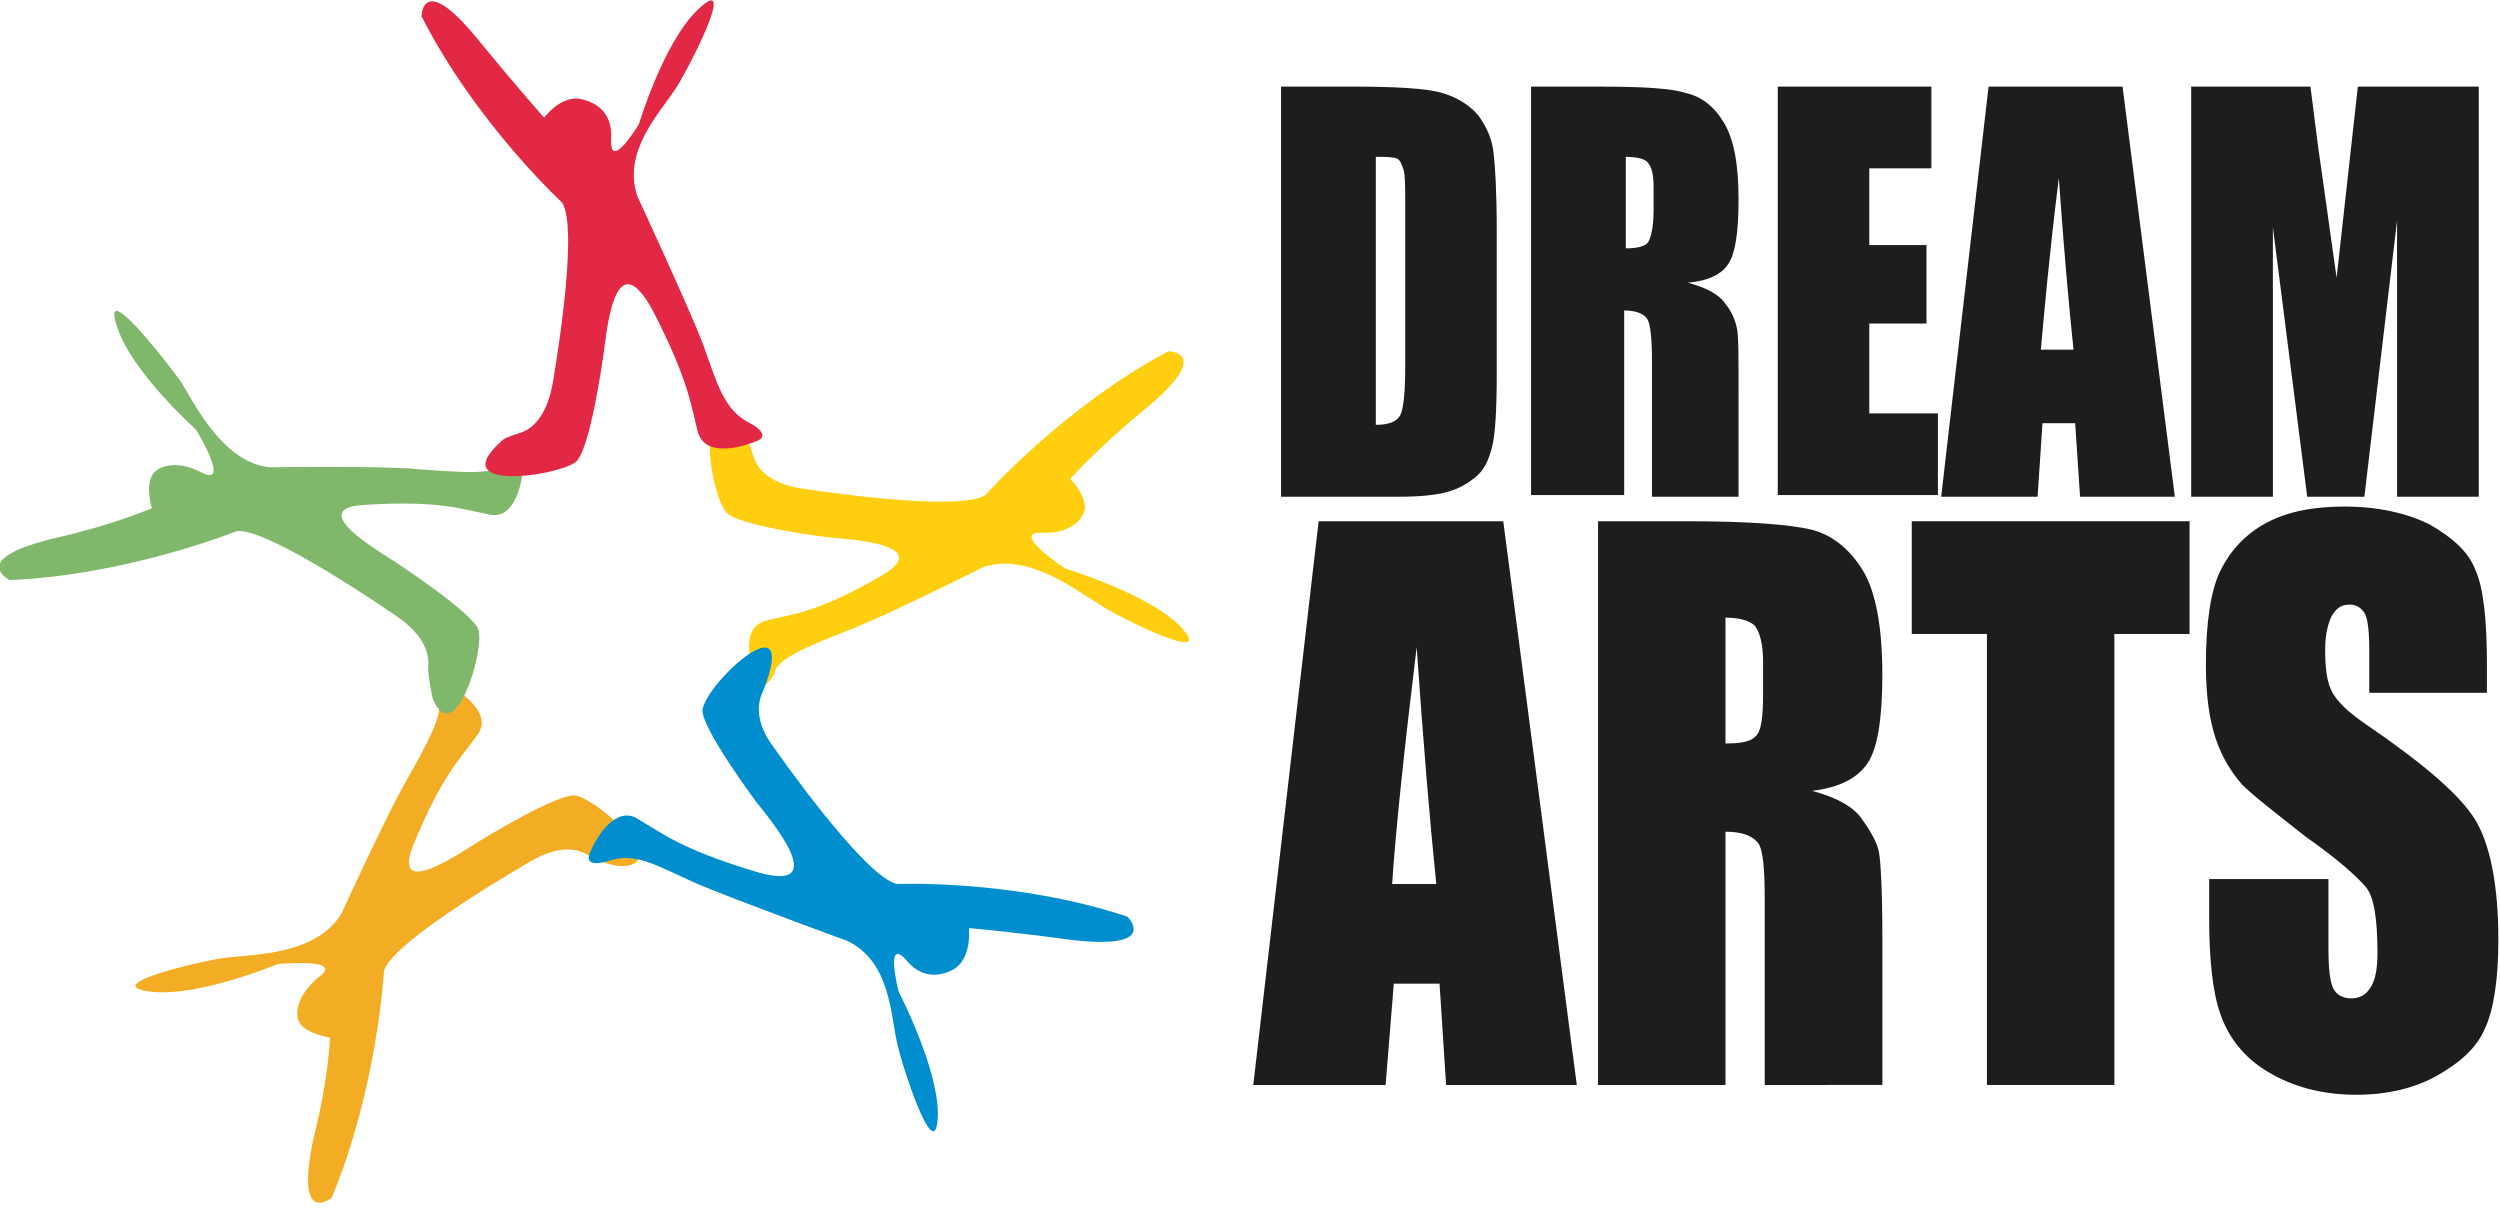 <?xml version="1.0" encoding="utf-8"?>
<!-- Generator: Adobe Illustrator 18.1.1, SVG Export Plug-In . SVG Version: 6.00 Build 0)  -->
<svg version="1.1" id="Layer_1" xmlns="http://www.w3.org/2000/svg" xmlns:xlink="http://www.w3.org/1999/xlink" x="0px" y="0px"
	 width="153px" height="74px" viewBox="0 0 153 74" enable-background="new 0 0 153 74" xml:space="preserve">
<g>
	<g>
		<g>
			<path fill="#1D1D1B" d="M78.5,5.3h4.2c2.7,0,4.6,0.1,5.6,0.4c1,0.3,1.7,0.8,2.2,1.4c0.5,0.7,0.8,1.4,0.9,2.2
				c0.1,0.8,0.2,2.4,0.2,4.8v8.8c0,2.3-0.1,3.8-0.3,4.5c-0.2,0.8-0.5,1.4-1,1.8c-0.5,0.4-1,0.7-1.7,0.9c-0.7,0.2-1.7,0.3-3,0.3h-7.2
				V5.3z M84.2,9.6V26c0.8,0,1.3-0.2,1.5-0.6c0.2-0.4,0.3-1.4,0.3-3.1v-9.7c0-1.1,0-1.9-0.1-2.2c-0.1-0.3-0.2-0.6-0.4-0.7
				C85.2,9.6,84.8,9.6,84.2,9.6z"/>
			<path fill="#1D1D1B" d="M93.8,5.3h4c2.7,0,4.5,0.1,5.4,0.4c0.9,0.2,1.7,0.8,2.3,1.8c0.6,1,0.9,2.5,0.9,4.7c0,2-0.2,3.3-0.6,3.9
				c-0.4,0.7-1.3,1.1-2.5,1.2c1.1,0.3,1.9,0.7,2.3,1.3c0.4,0.5,0.6,1,0.7,1.5c0.1,0.4,0.1,1.7,0.1,3.7v6.6h-5.3V22
				c0-1.3-0.1-2.2-0.3-2.5c-0.2-0.3-0.7-0.5-1.4-0.5v11.3h-5.7V5.3z M99.5,9.6v5.6c0.6,0,1.1-0.1,1.3-0.3s0.4-0.9,0.4-2v-1.4
				c0-0.8-0.1-1.3-0.4-1.6C100.6,9.7,100.1,9.6,99.5,9.6z"/>
			<path fill="#1D1D1B" d="M108.7,5.3h9.5v5h-3.8V15h3.5v4.8h-3.5v5.5h4.2v5h-9.8V5.3z"/>
			<path fill="#1D1D1B" d="M129.9,5.3l3.2,25.1h-5.8l-0.3-4.5h-2l-0.3,4.5h-5.9l2.9-25.1H129.9z M126.9,21.4
				c-0.3-2.8-0.6-6.3-0.9-10.5c-0.6,4.8-0.9,8.3-1.1,10.5H126.9z"/>
			<path fill="#1D1D1B" d="M151.7,5.3v25.1h-5l0-16.9l-2,16.9h-3.5l-2.1-16.5l0,16.5h-5V5.3h7.3c0.2,1.5,0.4,3.3,0.7,5.3L143,17
				l1.3-11.7H151.7z"/>
		</g>
		<g>
			<path fill="#1D1D1B" d="M92,31.9l4.5,34.5h-8l-0.4-6.2h-2.8l-0.5,6.2h-8.1l4-34.5H92z M87.9,54.1c-0.4-3.9-0.8-8.7-1.2-14.5
				c-0.8,6.6-1.3,11.4-1.5,14.5H87.9z"/>
			<path fill="#1D1D1B" d="M97.8,31.9h5.5c3.7,0,6.2,0.2,7.5,0.5c1.3,0.3,2.4,1.2,3.2,2.5c0.8,1.3,1.2,3.5,1.2,6.4
				c0,2.7-0.3,4.5-0.9,5.4c-0.6,0.9-1.7,1.5-3.4,1.7c1.5,0.4,2.6,1,3.1,1.8c0.5,0.7,0.9,1.4,1,2c0.1,0.6,0.2,2.3,0.2,5.1v9.1H108V55
				c0-1.8-0.1-3-0.4-3.4c-0.3-0.4-0.9-0.7-2-0.7v15.5h-7.8V31.9z M105.6,37.8v7.7c0.9,0,1.5-0.1,1.8-0.4c0.4-0.3,0.5-1.2,0.5-2.7
				v-1.9c0-1.1-0.2-1.8-0.5-2.2C107.1,38,106.5,37.8,105.6,37.8z"/>
			<path fill="#1D1D1B" d="M134,31.9v6.9h-4.6v27.6h-7.8V38.8h-4.6v-6.9H134z"/>
			<path fill="#1D1D1B" d="M152.3,42.4h-7.3v-2.6c0-1.2-0.1-2-0.3-2.3c-0.2-0.3-0.5-0.5-0.9-0.5c-0.5,0-0.8,0.2-1.1,0.7
				c-0.2,0.4-0.4,1.1-0.4,2c0,1.2,0.1,2,0.4,2.6c0.3,0.6,1,1.3,2.2,2.1c3.5,2.4,5.7,4.3,6.6,5.8c0.9,1.5,1.4,4,1.4,7.3
				c0,2.5-0.3,4.3-0.8,5.4c-0.5,1.2-1.5,2.1-2.9,2.9c-1.4,0.8-3.1,1.2-5,1.2c-2.1,0-3.9-0.5-5.4-1.4c-1.5-0.9-2.4-2.1-2.9-3.5
				c-0.5-1.4-0.7-3.4-0.7-6v-2.3h7.3v4.2c0,1.3,0.1,2.1,0.3,2.5c0.2,0.4,0.6,0.6,1.1,0.6c0.5,0,0.9-0.2,1.2-0.7
				c0.3-0.5,0.4-1.2,0.4-2.1c0-2-0.2-3.4-0.7-4c-0.5-0.6-1.7-1.7-3.7-3.1c-1.9-1.5-3.2-2.5-3.9-3.2c-0.6-0.7-1.2-1.6-1.6-2.8
				c-0.4-1.2-0.6-2.7-0.6-4.5c0-2.6,0.3-4.6,0.9-5.8c0.6-1.2,1.5-2.2,2.8-2.9c1.3-0.7,2.9-1,4.8-1c2,0,3.8,0.4,5.2,1.1
				c1.4,0.8,2.4,1.7,2.8,2.8c0.5,1.1,0.7,3.1,0.7,5.8V42.4z"/>
		</g>
	</g>
	<g>
		<path fill="#FFCE0F" d="M65.5,29.3c0,0,0.9,0.9,0.9,1.8c-0.1,0.8-1.1,1.6-2.6,1.5c-2.1-0.1,1.4,2.2,1.4,2.2s5,1.5,7,3.5
			c2.5,2.6-3.9-0.6-4.9-1.3c-1.5-0.9-4.4-3.2-7.1-2.3c0,0-6,3-8.1,3.8c-2.5,1-4.6,1.8-4.7,2.7c0,0-0.7,1.4-1.1,0.4
			c-0.4-1-1-3.1,0.5-3.6c1.5-0.4,3.1-0.4,7.2-2.8c3.2-1.9-2.1-2.2-3.2-2.3c0,0-5.8-0.7-6.4-1.6c-1-1.3-2-8.2,1.4-4.2
			c0.1,0.1,0.2,0.5,0.3,0.8c0.2,0.7,0.9,1.7,3,2c0,0,9.5,1.5,11.2,0.4c0,0,4.8-5.4,11.2-8.8c0,0,2.9,0-1.5,3.6
			C67.2,27.4,65.5,29.3,65.5,29.3z"/>
		<path fill="#F3AD24" d="M20.2,63.5c0,0-1.3-0.2-1.8-0.8c-0.5-0.7-0.1-1.9,1.1-2.9C21.2,58.6,17,59,17,59s-4.8,2-7.7,1.7
			c-3.6-0.4,3.5-2,4.6-2.1c1.8-0.2,5.5-0.2,7-2.7c0,0,2.8-6.1,3.9-8c1.3-2.3,2.4-4.3,2-5c0,0-0.3-1.5,0.6-1c0.9,0.5,2.8,1.8,1.8,3.1
			c-0.9,1.3-2.1,2.3-3.9,6.7c-1.4,3.5,3,0.4,4-0.2c0,0,5-3.1,6-2.8c1.5,0.4,5.9,4.4,2.6,4.3c-0.4,0-1.5-0.4-1.8-0.6
			c-0.6-0.4-1.7-0.8-3.6,0.3c0,0-8.4,4.8-9,6.7c0,0-0.4,7.2-3.2,13.9c0,0-2.3,1.9-1.1-3.7C20.1,66.1,20.2,63.5,20.2,63.5z"/>
		<path fill="#80B86B" d="M9.3,31.1c0,0-0.4-1.2,0-2c0.4-0.7,1.7-0.9,3-0.2c1.9,1-0.3-2.6-0.3-2.6s-3.9-3.5-4.8-6.2
			c-1.2-3.4,3.2,2.3,3.9,3.3c0.9,1.5,2.6,4.9,5.4,5.2c0,0,6.7-0.1,8.9,0.1c2.7,0.2,4.9,0.4,5.4-0.3c0,0,1.2-0.9,1.2,0.1
			c0,1-0.5,3.3-2,3c-1.6-0.3-3-0.9-7.7-0.6c-3.7,0.2,1,2.9,1.9,3.5c0,0,4.9,3.2,5.1,4.2c0.3,1.5-1.5,7.2-2.8,4.2
			c-0.1-0.3-0.3-1.5-0.3-1.9c0.1-0.7-0.1-1.9-1.8-3.1c0,0-7.9-5.5-9.9-5.3c0,0-6.7,2.7-13.9,3c0,0-2.7-1.3,2.9-2.6
			C7,32.1,9.3,31.1,9.3,31.1z"/>
		<path fill="#E32846" d="M33.3,7.2c0,0,1.1-1.5,2.4-1.1c0.8,0.2,1.8,0.8,1.7,2.4c-0.1,2.1,1.7-0.9,1.7-0.9s1.5-5,3.6-7
			c2.6-2.5-0.7,3.9-1.4,4.9c-1,1.5-3.2,3.8-2.3,6.5c0,0,3.2,6.9,4,9c0.9,2.5,1.3,4.1,2.9,4.9c0,0,1.4,0.7,0.4,1.1
			c-1,0.4-3.2,1-3.6-0.6c-0.4-1.5-0.5-3-2.7-7.3c-2.5-4.7-2.9,1.7-3.1,2.8c0,0-0.8,5.8-1.7,6.4c-1.3,0.9-8.1,1.8-4.4-1.4
			c0.1-0.1,0.7-0.3,1-0.4c0.7-0.2,1.6-0.9,2-2.9c0,0,1.7-9.5,0.6-11.2c0,0-5.3-4.9-8.6-11.4c0,0,0-2.9,3.6,1.6
			C31.7,5.4,33.3,7.2,33.3,7.2z"/>
		<path fill="#008ECF" d="M59.3,56.8c0,0,0.2,1.8-0.9,2.5c-0.7,0.4-1.9,0.7-2.9-0.5c-1.4-1.6-0.5,1.9-0.5,1.9s2.4,4.6,2.4,7.5
			c-0.1,3.6-2.3-3.3-2.5-4.4c-0.4-1.7-0.4-4.9-3-6.2c0,0-7.1-2.6-9.2-3.5c-2.5-1.1-3.8-2-5.5-1.4c0,0-1.5,0.5-1.1-0.5
			c0.4-1,1.6-2.9,2.9-2.1c1.4,0.8,2.5,1.8,7.1,3.2c5.1,1.6,0.9-3.3,0.2-4.2c0,0-3.5-4.7-3.3-5.7c0.3-1.7,6-6.9,3.7-1.1
			c-0.3,0.6-0.6,1.8,0.7,3.5c0,0,5.5,7.9,7.5,8.3c0,0,7.2-0.3,14.1,2c0,0,2.1,2.1-3.6,1.4C61.7,57,59.3,56.8,59.3,56.8z"/>
	</g>
</g>
</svg>
